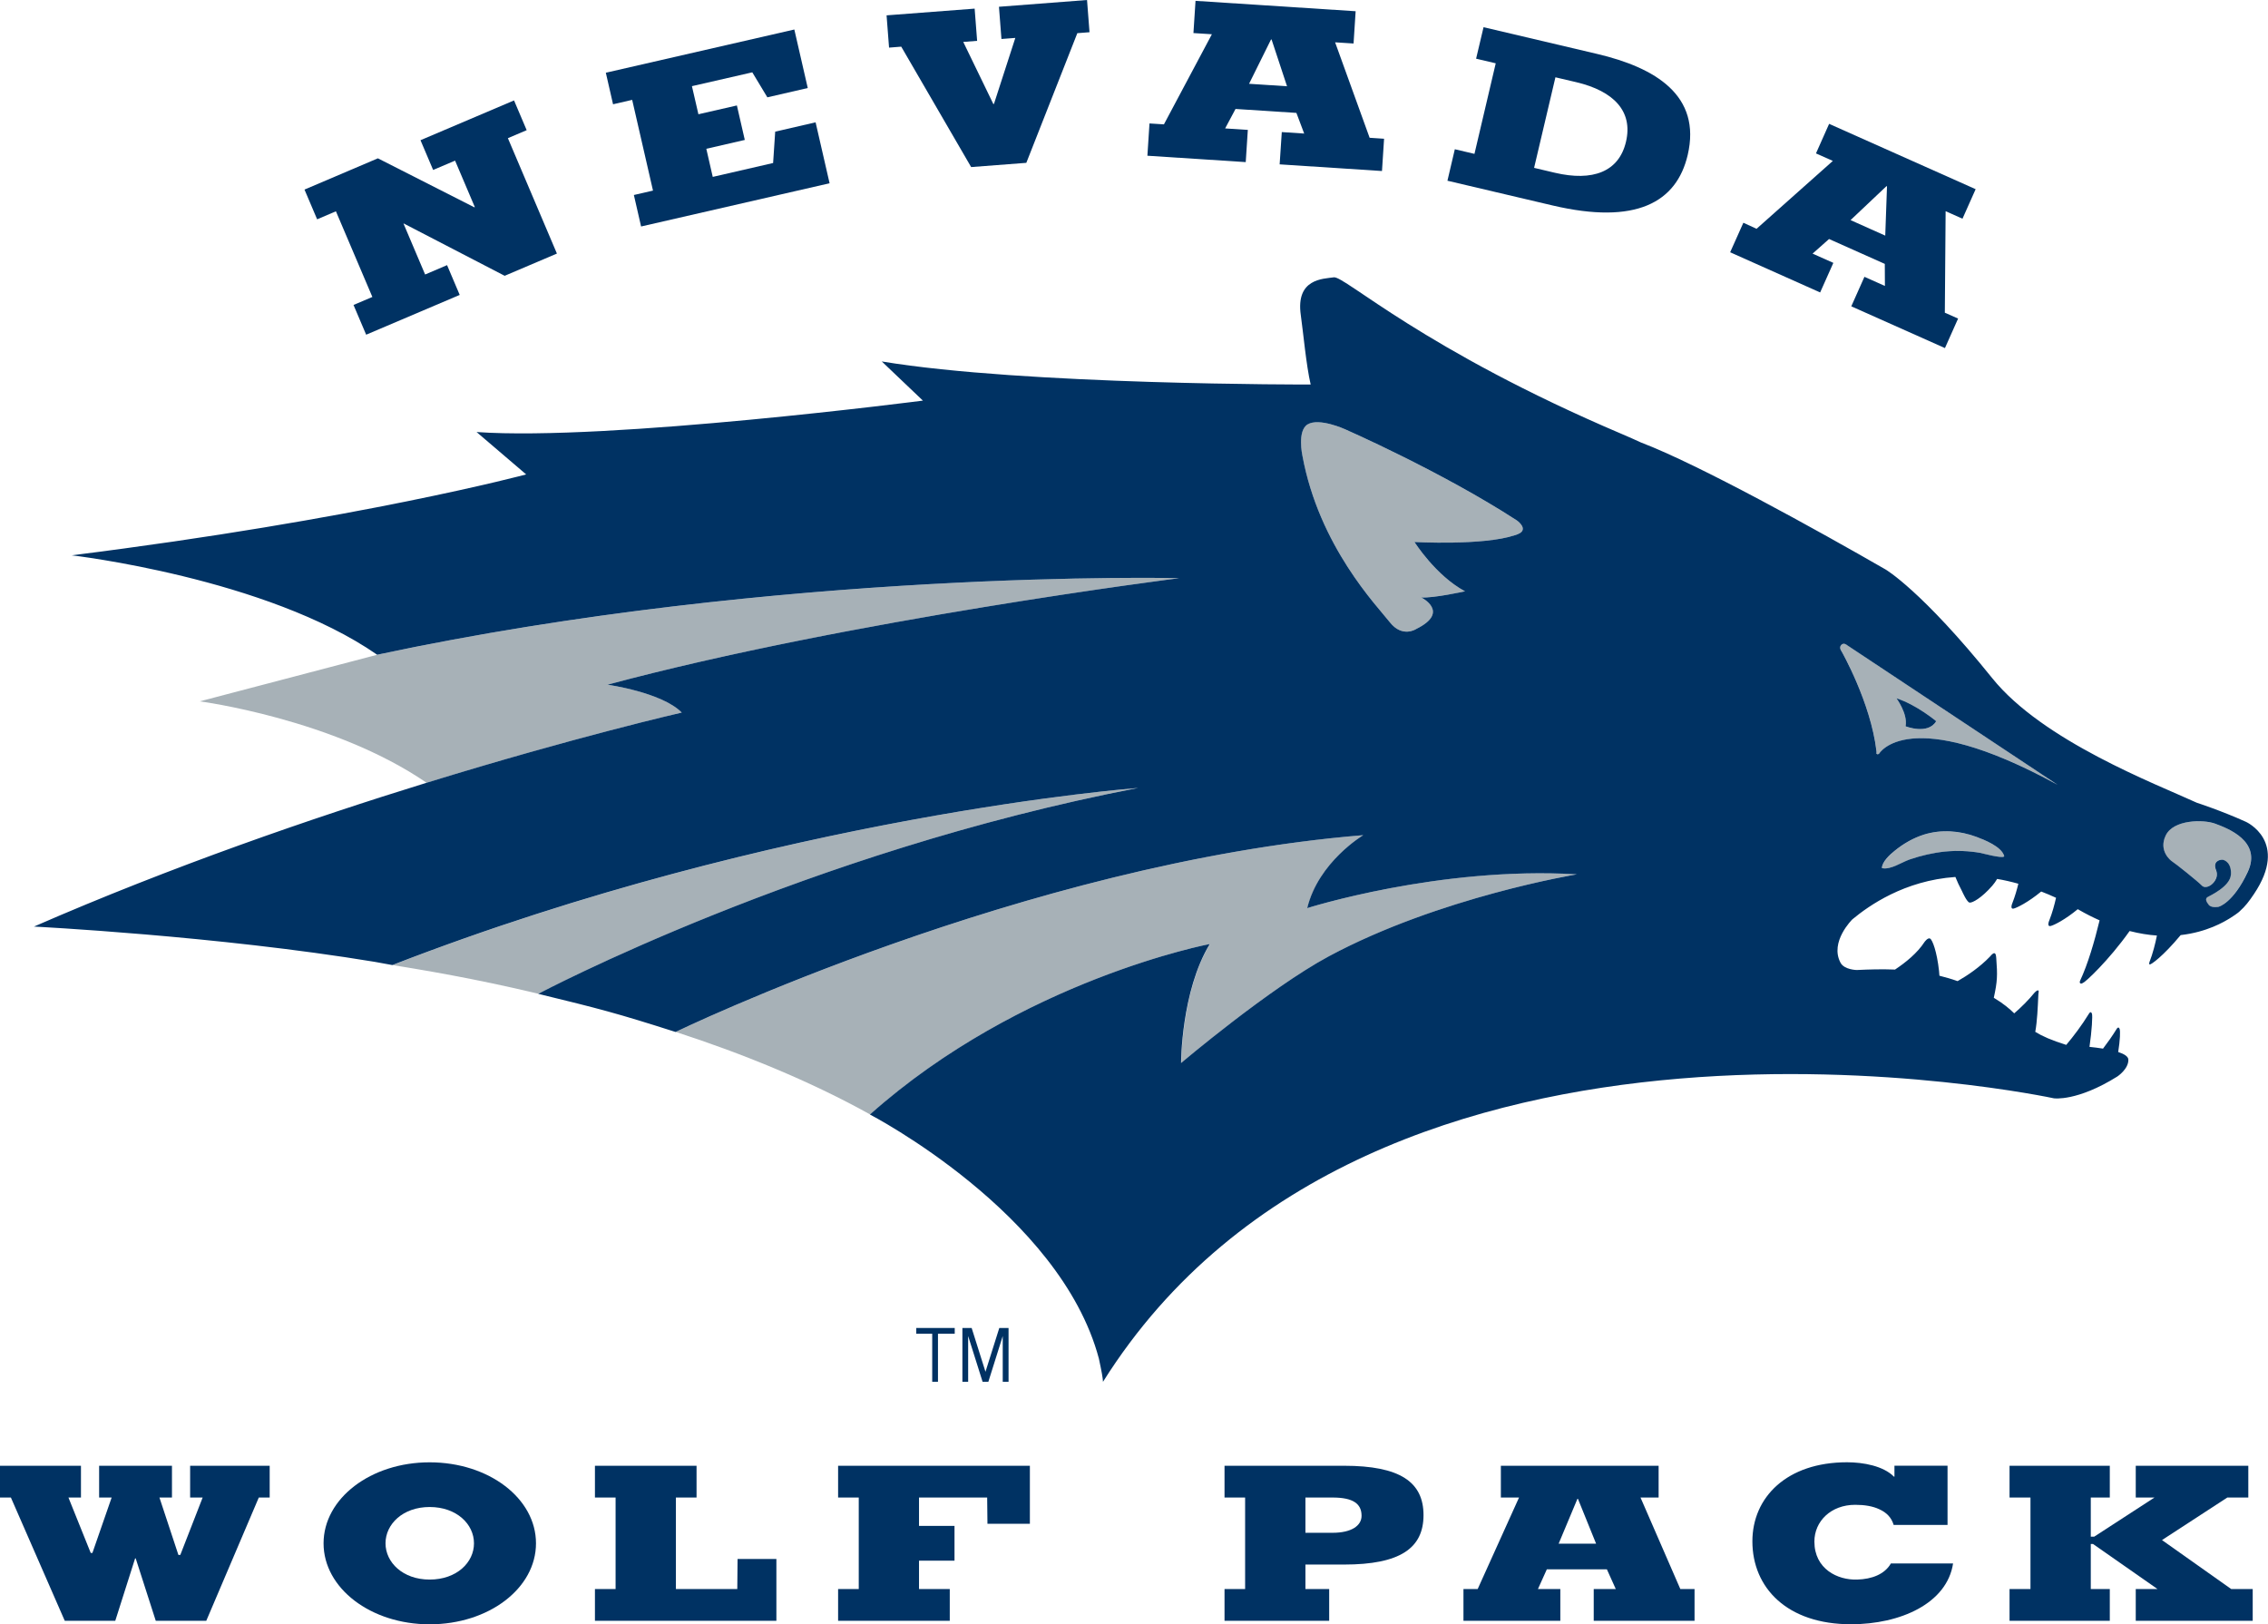 <?xml version="1.0" encoding="utf-8"?>
<!-- Generator: Adobe Illustrator 24.0.3, SVG Export Plug-In . SVG Version: 6.00 Build 0)  -->
<svg version="1.1" id="Layer_1" xmlns="http://www.w3.org/2000/svg" xmlns:xlink="http://www.w3.org/1999/xlink" x="0px" y="0px"
	 viewBox="0 0 401.99 287.87" style="enable-background:new 0 0 401.99 287.87;" xml:space="preserve">
<style type="text/css">
	.st0{fill:#A7B1B7;}
	.st1{fill:#003263;}
</style>
<g>
	<g>
		<path class="st0" d="M120.86,126.29c-3.49-3.58-13.16-4.94-13.16-4.94c42.81-11.51,101.33-18.88,101.33-18.88
			s-70.56-1.7-142.16,13.57l-31.46,8.26c0,0,23.73,3.11,40.21,14.44C102.15,130.55,120.86,126.29,120.86,126.29z"/>
		<path class="st0" d="M246.33,110.27c2.24,2.85,4.7,1.2,4.7,1.2c6.08-3,0.88-5.58,0.88-5.58c2.18,0.14,7.76-1.09,7.76-1.09
			c-5.22-2.8-8.96-8.74-8.96-8.74s12.19,0.69,17.81-1.21c0,0,0.88-0.23,1.21-0.64c0.7-0.89-0.88-1.97-0.88-1.97
			c-13.32-8.65-30.45-16.16-30.45-16.16s-4.59-2.1-6.65-0.86c-1.87,1.14-0.92,5.51-0.92,5.51
			C233.79,96.83,244.09,107.41,246.33,110.27z"/>
		<path class="st0" d="M69.57,171.04c5.04,0.82,14.46,2.35,25.87,5.09c0,0,47.44-25.19,106.33-36.49
			C201.76,139.65,138.29,144.38,69.57,171.04z"/>
		<path class="st0" d="M231.73,160.94c1.98-8.21,9.93-12.93,9.93-12.93c-59.96,4.91-121.89,34.88-121.89,34.88
			c11.79,3.82,23.86,8.73,34.46,14.63c26.81-23.89,60.24-30.22,60.24-30.22c-5.09,8.36-5.09,21.09-5.09,21.09
			s15.62-13.24,26.17-18.9c19.63-10.54,43.98-14.54,43.98-14.54C255.18,153.5,231.73,160.94,231.73,160.94z"/>
		<path class="st0" d="M326.36,114.31c-0.46,0.49,0.05,1.11,0.05,1.11s5.16,9.07,6.19,17.68c0.06,0.5-0.11,0.31,0.04,0.5
			c0.15,0.18,0.41,0,0.41,0s5.12-9.01,31.67,5.49l-37.31-24.74C327.39,114.34,326.82,113.81,326.36,114.31z M343.18,127.83
			c-1.49,2.46-5.43,0.9-5.43,0.9c0.44-2.21-1.61-4.94-1.61-4.94C339.67,124.88,343.18,127.83,343.18,127.83z"/>
		<path class="st0" d="M350.35,148.34c-3-1.12-6.26-1.38-9.34-0.41c-1.89,0.6-3.62,1.6-5.15,2.84c-0.88,0.69-2.3,2.01-2.29,3.1
			c1.54,0.35,3.52-1.06,4.96-1.55c2.03-0.69,4.12-1.17,6.24-1.39c2.1-0.21,4.23-0.13,6.3,0.25c0.17,0.04,3.8,1.02,4.15,0.62
			c0.03-0.03,0.03-0.06,0.02-0.11C354.72,150.04,351.77,148.87,350.35,148.34z"/>
		<path class="st0" d="M392.63,145.99c-2.13-0.79-7.46-0.73-8.79,2.08c-1.34,2.81,1.01,4.51,1.01,4.51
			c0.74,0.47,4.68,3.62,5.36,4.34c0.69,0.72,1.72-0.13,1.72-0.13s1.44-1.04,0.83-2.58c-0.61-1.54,0.61-1.86,1.08-1.84
			c0.47,0.01,1.72,0.61,1.55,2.7c-0.18,2.08-3.68,3.66-4.14,3.93c-0.45,0.28-0.25,0.78,0.23,1.38c0.49,0.58,1.73,0.33,1.73,0.33
			s2.57-0.62,5.16-6.15C400.98,149.05,394.77,146.79,392.63,145.99z"/>
	</g>
	<g>
		<polygon class="st1" points="33.7,265.41 35.92,265.41 31.96,275.58 31.62,275.58 28.26,265.41 30.48,265.41 30.48,259.78 
			17.57,259.78 17.57,265.41 19.79,265.41 16.38,275.23 16.08,275.23 12.13,265.41 14.35,265.41 14.35,259.78 0,259.78 0,265.41 
			1.93,265.41 11.48,287.26 20.43,287.26 23.95,276.19 24.05,276.19 27.61,287.26 36.56,287.26 45.87,265.41 47.8,265.41 
			47.8,259.78 33.7,259.78 		"/>
		<path class="st1" d="M76.15,259.17c-10.44,0-18.8,6.4-18.8,14.36c0,7.95,8.36,14.35,18.8,14.35c10.5,0,18.85-6.39,18.85-14.35
			C95.01,265.57,86.65,259.17,76.15,259.17z M76.15,279.95c-4.75,0-7.82-3.04-7.82-6.43c0-3.39,3.07-6.43,7.82-6.43
			c4.8,0,7.86,3.05,7.86,6.43C84.02,276.91,80.95,279.95,76.15,279.95z"/>
		<polygon class="st1" points="130.68,281.63 119.8,281.63 119.8,265.41 123.46,265.41 123.46,259.78 105.45,259.78 105.45,265.41 
			109.11,265.41 109.11,281.63 105.45,281.63 105.45,287.26 137.61,287.26 137.61,276.3 130.73,276.3 		"/>
		<polygon class="st1" points="148.55,265.41 152.21,265.41 152.21,281.63 148.55,281.63 148.55,287.26 168.34,287.26 
			168.34,281.63 162.89,281.63 162.89,276.6 169.18,276.6 169.18,270.44 162.89,270.44 162.89,265.41 174.97,265.41 175.02,270.06 
			182.54,270.06 182.54,259.78 148.55,259.78 		"/>
		<path class="st1" d="M238.22,259.78h-21.18v5.63h3.65v16.22h-3.65v5.63h18.55v-5.63h-4.21v-4.34h6.84c9.94,0,14.09-2.9,14.09-8.76
			C252.31,262.67,248.16,259.78,238.22,259.78z M236.19,271.66h-4.81v-6.25h4.81c3.66,0,5.14,1.11,5.14,3.24
			C241.33,270.4,239.54,271.66,236.19,271.66z"/>
		<path class="st1" d="M290.77,265.41h3.21v-5.63h-27.96v5.63h3.22l-7.33,16.22h-2.52v5.63h17.17v-5.63h-3.97l1.58-3.5h10.64
			l1.58,3.5h-3.91v5.63h17.87v-5.63h-2.52L290.77,265.41z M276.26,273.59l3.33-7.95h0.09l3.22,7.95H276.26z"/>
		<path class="st1" d="M329.17,279.95c-3.46,0.12-7.58-1.87-7.58-6.74c0-3.58,2.92-6.51,7.23-6.51c1.63,0,3.12,0.23,4.3,0.8
			c1.25,0.57,2.13,1.44,2.52,2.77h9.55v-10.5h-9.41v1.94h-0.09c-1.88-1.9-5.44-2.55-8.31-2.55c-10.69,0-16.78,6.21-16.78,14.01
			c0,8.26,6.18,14.7,17.47,14.7c8.76,0,17.02-3.69,18.1-10.78h-11.02C334.06,279,331.79,279.88,329.17,279.95z"/>
		<polygon class="st1" points="383.2,272.95 394.78,265.41 398.5,265.41 398.5,259.78 378.55,259.78 378.55,265.41 381.87,265.41 
			371.18,272.35 370.58,272.35 370.58,265.41 373.95,265.41 373.95,259.78 356.18,259.78 356.18,265.41 359.89,265.41 
			359.89,281.63 356.18,281.63 356.18,287.26 373.95,287.26 373.95,281.63 370.58,281.63 370.58,273.64 370.97,273.64 
			382.41,281.63 378.55,281.63 378.55,287.26 399.28,287.26 399.28,281.63 395.47,281.63 		"/>
		<polygon class="st1" points="59.54,37.45 66,52.63 62.66,54.05 64.9,59.32 81.48,52.27 79.24,46.99 75.35,48.65 71.52,39.63 
			71.56,39.61 89.45,48.88 98.71,44.94 90.02,24.49 93.35,23.07 91.11,17.8 74.53,24.85 76.77,30.12 80.66,28.47 84.16,36.7 
			84.07,36.74 66.98,28.06 53.97,33.6 56.21,38.87 		"/>
		<polygon class="st1" points="112.05,17.7 115.74,33.78 112.35,34.56 113.63,40.14 147.04,32.48 144.56,21.68 137.4,23.33 
			137.03,28.89 126.33,31.35 125.19,26.37 132.01,24.8 130.61,18.69 123.79,20.25 122.64,15.27 133.34,12.82 136.01,17.25 
			143.17,15.6 140.79,5.23 107.38,12.89 108.66,18.48 		"/>
		<polygon class="st1" points="159.74,8.27 172.13,29.61 181.91,28.86 190.95,5.88 193.11,5.71 192.67,0 177.06,1.2 177.5,6.91 
			179.96,6.72 176.17,18.43 176.06,18.43 170.73,7.43 173.19,7.24 172.75,1.53 157.14,2.72 157.58,8.44 		"/>
		<path class="st1" d="M221.17,23.02l-4.02-0.26l1.84-3.45l10.79,0.7l1.38,3.66l-3.97-0.26l-0.38,5.72l18.14,1.18l0.37-5.72
			l-2.56-0.17L236.64,7.5l3.27,0.21l0.37-5.72l-28.38-1.84l-0.37,5.71l3.27,0.21l-8.5,15.97l-2.56-0.16l-0.37,5.72l17.43,1.13
			L221.17,23.02z M225.28,7l0.1,0l2.74,8.29l-6.73-0.44L225.28,7z"/>
		<path class="st1" d="M299.13,27.49c2.49-10.59-5.76-15.51-16.04-17.93l-20.14-4.74l-1.32,5.58l3.48,0.82l-3.77,16.05l-3.48-0.82
			l-1.31,5.58l18.62,4.38C290.01,39.9,297.16,35.85,299.13,27.49z M275.69,13.7l3.67,0.86c6.71,1.58,10.1,5.2,8.84,10.55
			c-1.25,5.35-5.9,7.08-12.61,5.51l-3.68-0.87L275.69,13.7z"/>
		<path class="st1" d="M324.95,46.59l-3.68-1.64l2.92-2.59l9.88,4.41l0.02,3.91l-3.63-1.62l-2.33,5.23l16.6,7.4l2.33-5.23
			l-2.35-1.04l0.14-17.99l2.99,1.33l2.33-5.23l-25.97-11.58l-2.33,5.24l2.99,1.33l-13.52,12.03L309,39.48l-2.34,5.23l15.95,7.12
			L324.95,46.59z M334.37,32.99l0.09,0.04l-0.31,8.73L328,39.01L334.37,32.99z"/>
		<path class="st1" d="M337.75,128.72c0,0,3.95,1.57,5.43-0.9c0,0-3.51-2.94-7.04-4.05C336.14,123.78,338.18,126.51,337.75,128.72z"
			/>
		<path class="st1" d="M398.07,145.65c-4.35-1.97-8.7-3.38-8.7-3.38c-7.32-3.36-27.31-10.96-36.26-22.08
			c-12.5-15.53-18.9-19.26-18.9-19.26c-11.99-6.9-33.06-18.59-43.34-22.5c-0.98-0.44-2.31-1.06-3.29-1.46
			c-35.24-14.98-49.28-28.1-51.16-27.82c-1.89,0.28-6.79,0.2-5.86,6.7c0.42,2.95,0.95,8.87,1.75,12.3c0,0-50.74,0.12-76.02-4.09
			l7.29,6.94c0,0-55.67,7.21-79.11,5.57l8.79,7.51c0,0-29.61,7.96-80.55,14.34c0,0,34.52,3.99,54.14,17.62
			c71.6-15.27,142.16-13.57,142.16-13.57s-58.52,7.37-101.33,18.88c0,0,9.67,1.36,13.16,4.94c0,0-18.71,4.26-45.26,12.45
			c-20.24,6.25-45.03,14.78-69.56,25.48c0,0,32.44,1.63,60.39,6.25l3.13,0.57c68.72-26.66,132.19-31.39,132.19-31.39
			c-58.89,11.3-106.33,36.49-106.33,36.49c10.88,2.65,13.85,3.41,24.34,6.76c0,0,61.93-29.98,121.89-34.88c0,0-7.95,4.72-9.93,12.93
			c0,0,23.44-7.44,47.79-5.99c0,0-24.35,4-43.98,14.54c-10.54,5.67-26.17,18.9-26.17,18.9s0-12.72,5.09-21.09
			c0,0-33.43,6.33-60.24,30.22c0,0,33.7,17.44,40.58,43.25c0,0,0.62,2.87,0.67,3.5l0.06,0.62c47.97-76.32,168.55-50.24,168.55-50.24
			s4.09,0.6,11.24-3.87c0,0,2-1.32,1.95-2.99c-0.02-0.56-0.74-1-1.8-1.35c0.35-2.23,0.38-3.66,0.26-4.05
			c-0.18-0.58-0.5-0.09-0.5-0.09c-0.8,1.3-1.63,2.46-2.45,3.54c-0.8-0.13-1.62-0.23-2.4-0.31c0.43-2.96,0.56-5.48,0.44-5.86
			c-0.19-0.58-0.49-0.09-0.49-0.09c-1.34,2.18-2.79,4.08-4.07,5.6c-2.6-0.81-4.28-1.56-5.49-2.31c0.36-2.03,0.43-4.17,0.55-6.66
			c0.04-0.48,0.11-0.55,0-0.66c-0.16-0.18-0.66,0.35-0.66,0.35c-1.12,1.38-2.42,2.65-3.62,3.69c-0.85-0.83-1.9-1.73-3.62-2.76
			c0.64-2.94,0.67-3.95,0.43-7.08c-0.04-0.47-0.1-0.79-0.33-0.82c-0.29-0.04-0.77,0.59-0.77,0.59c-1.83,1.91-4.05,3.39-5.75,4.36
			c-1.09-0.39-2.16-0.69-3.22-0.96c-0.02-0.29-0.04-0.55-0.07-0.86c-0.38-3.45-1.17-5.49-1.58-5.72c-0.4-0.23-0.99,0.6-0.99,0.6
			c-1.28,1.97-3.32,3.62-5.23,4.89c-2.31-0.09-4.57-0.03-6.78,0.08c0,0-2.21-0.03-2.88-1.29c-1.97-3.71,2.1-7.69,2.1-7.69
			c2.91-2.41,9.2-6.88,18.26-7.51c0.3,0.76,0.67,1.56,1.22,2.61c0,0,0.8,1.82,1.28,1.93c0.48,0.1,2.16-0.82,4.05-3
			c0.31-0.35,0.59-0.76,0.85-1.19c1.22,0.2,2.48,0.49,3.76,0.85c-0.26,1.07-0.58,2.19-1.04,3.38c0,0-0.55,1.23,0.26,1.01
			c0.58-0.16,2.53-1.11,4.83-3.01c0.87,0.34,1.74,0.69,2.63,1.11c-0.28,1.24-0.63,2.56-1.18,3.97c0,0-0.55,1.23,0.26,1.02
			c0.58-0.15,2.5-1.09,4.77-2.97c0.06,0.04,0.12,0.06,0.18,0.1c1.27,0.74,2.49,1.34,3.69,1.88c-0.91,3.75-2.07,7.75-3.47,10.73
			c0,0-0.14,0.31,0.07,0.44c0.22,0.13,0.47-0.11,0.47-0.11c0.3,0.01,4.55-3.94,8.25-9.17c1.72,0.44,3.34,0.7,4.84,0.8
			c-0.28,1.4-0.71,3.14-1.33,4.73c0,0-0.11,0.36,0.05,0.4c0.23,0.05,2.34-1.42,5.49-5.21c4.67-0.53,7.71-2.36,8.75-3
			c1.51-0.95,1.73-1.24,1.73-1.24c0.94-0.83,1.64-1.73,2.5-3.02C405.8,149.1,398.07,145.65,398.07,145.65z M269.73,94.21
			c-0.33,0.41-1.21,0.64-1.21,0.64c-5.62,1.89-17.81,1.21-17.81,1.21s3.74,5.94,8.96,8.74c0,0-5.58,1.23-7.76,1.09
			c0,0,5.2,2.57-0.88,5.58c0,0-2.46,1.66-4.7-1.2c-2.24-2.86-12.54-13.44-15.49-29.54c0,0-0.95-4.37,0.92-5.51
			c2.05-1.24,6.65,0.86,6.65,0.86s17.13,7.51,30.45,16.16C268.85,92.24,270.43,93.32,269.73,94.21z M355.21,151.79
			c-0.34,0.4-3.98-0.59-4.15-0.62c-2.07-0.37-4.2-0.45-6.3-0.25c-2.12,0.22-4.21,0.7-6.24,1.39c-1.45,0.49-3.42,1.9-4.96,1.55
			c-0.01-1.09,1.41-2.41,2.29-3.1c1.53-1.24,3.26-2.24,5.15-2.84c3.08-0.96,6.34-0.71,9.34,0.41c1.42,0.53,4.37,1.7,4.88,3.34
			C355.24,151.73,355.24,151.76,355.21,151.79z M333.04,133.6c0,0-0.26,0.18-0.41,0c-0.15-0.19,0.03,0-0.04-0.5
			c-1.02-8.62-6.19-17.68-6.19-17.68s-0.5-0.62-0.05-1.11c0.46-0.5,1.04,0.04,1.04,0.04l37.31,24.74
			C338.16,124.58,333.04,133.6,333.04,133.6z M398.39,154.56c-2.59,5.53-5.16,6.15-5.16,6.15s-1.25,0.25-1.73-0.33
			c-0.48-0.6-0.68-1.1-0.23-1.38c0.46-0.27,3.95-1.85,4.14-3.93c0.17-2.09-1.08-2.7-1.55-2.7c-0.47-0.01-1.7,0.3-1.08,1.84
			c0.61,1.54-0.83,2.58-0.83,2.58s-1.03,0.85-1.72,0.13c-0.68-0.71-4.62-3.87-5.36-4.34c0,0-2.36-1.71-1.01-4.51
			c1.33-2.81,6.65-2.88,8.79-2.08C394.77,146.79,400.98,149.05,398.39,154.56z"/>
		<polygon class="st1" points="166.25,244.9 166.25,236.38 169.22,236.38 169.22,235.36 162.4,235.36 162.4,236.38 165.23,236.38 
			165.23,244.9 		"/>
		<polygon class="st1" points="178.76,244.9 178.76,235.36 177.12,235.36 174.67,243.12 172.22,235.36 170.58,235.36 170.58,244.9 
			171.6,244.9 171.6,236.79 174.16,244.9 175.18,244.9 177.73,236.79 177.73,244.9 		"/>
	</g>
</g>
</svg>
